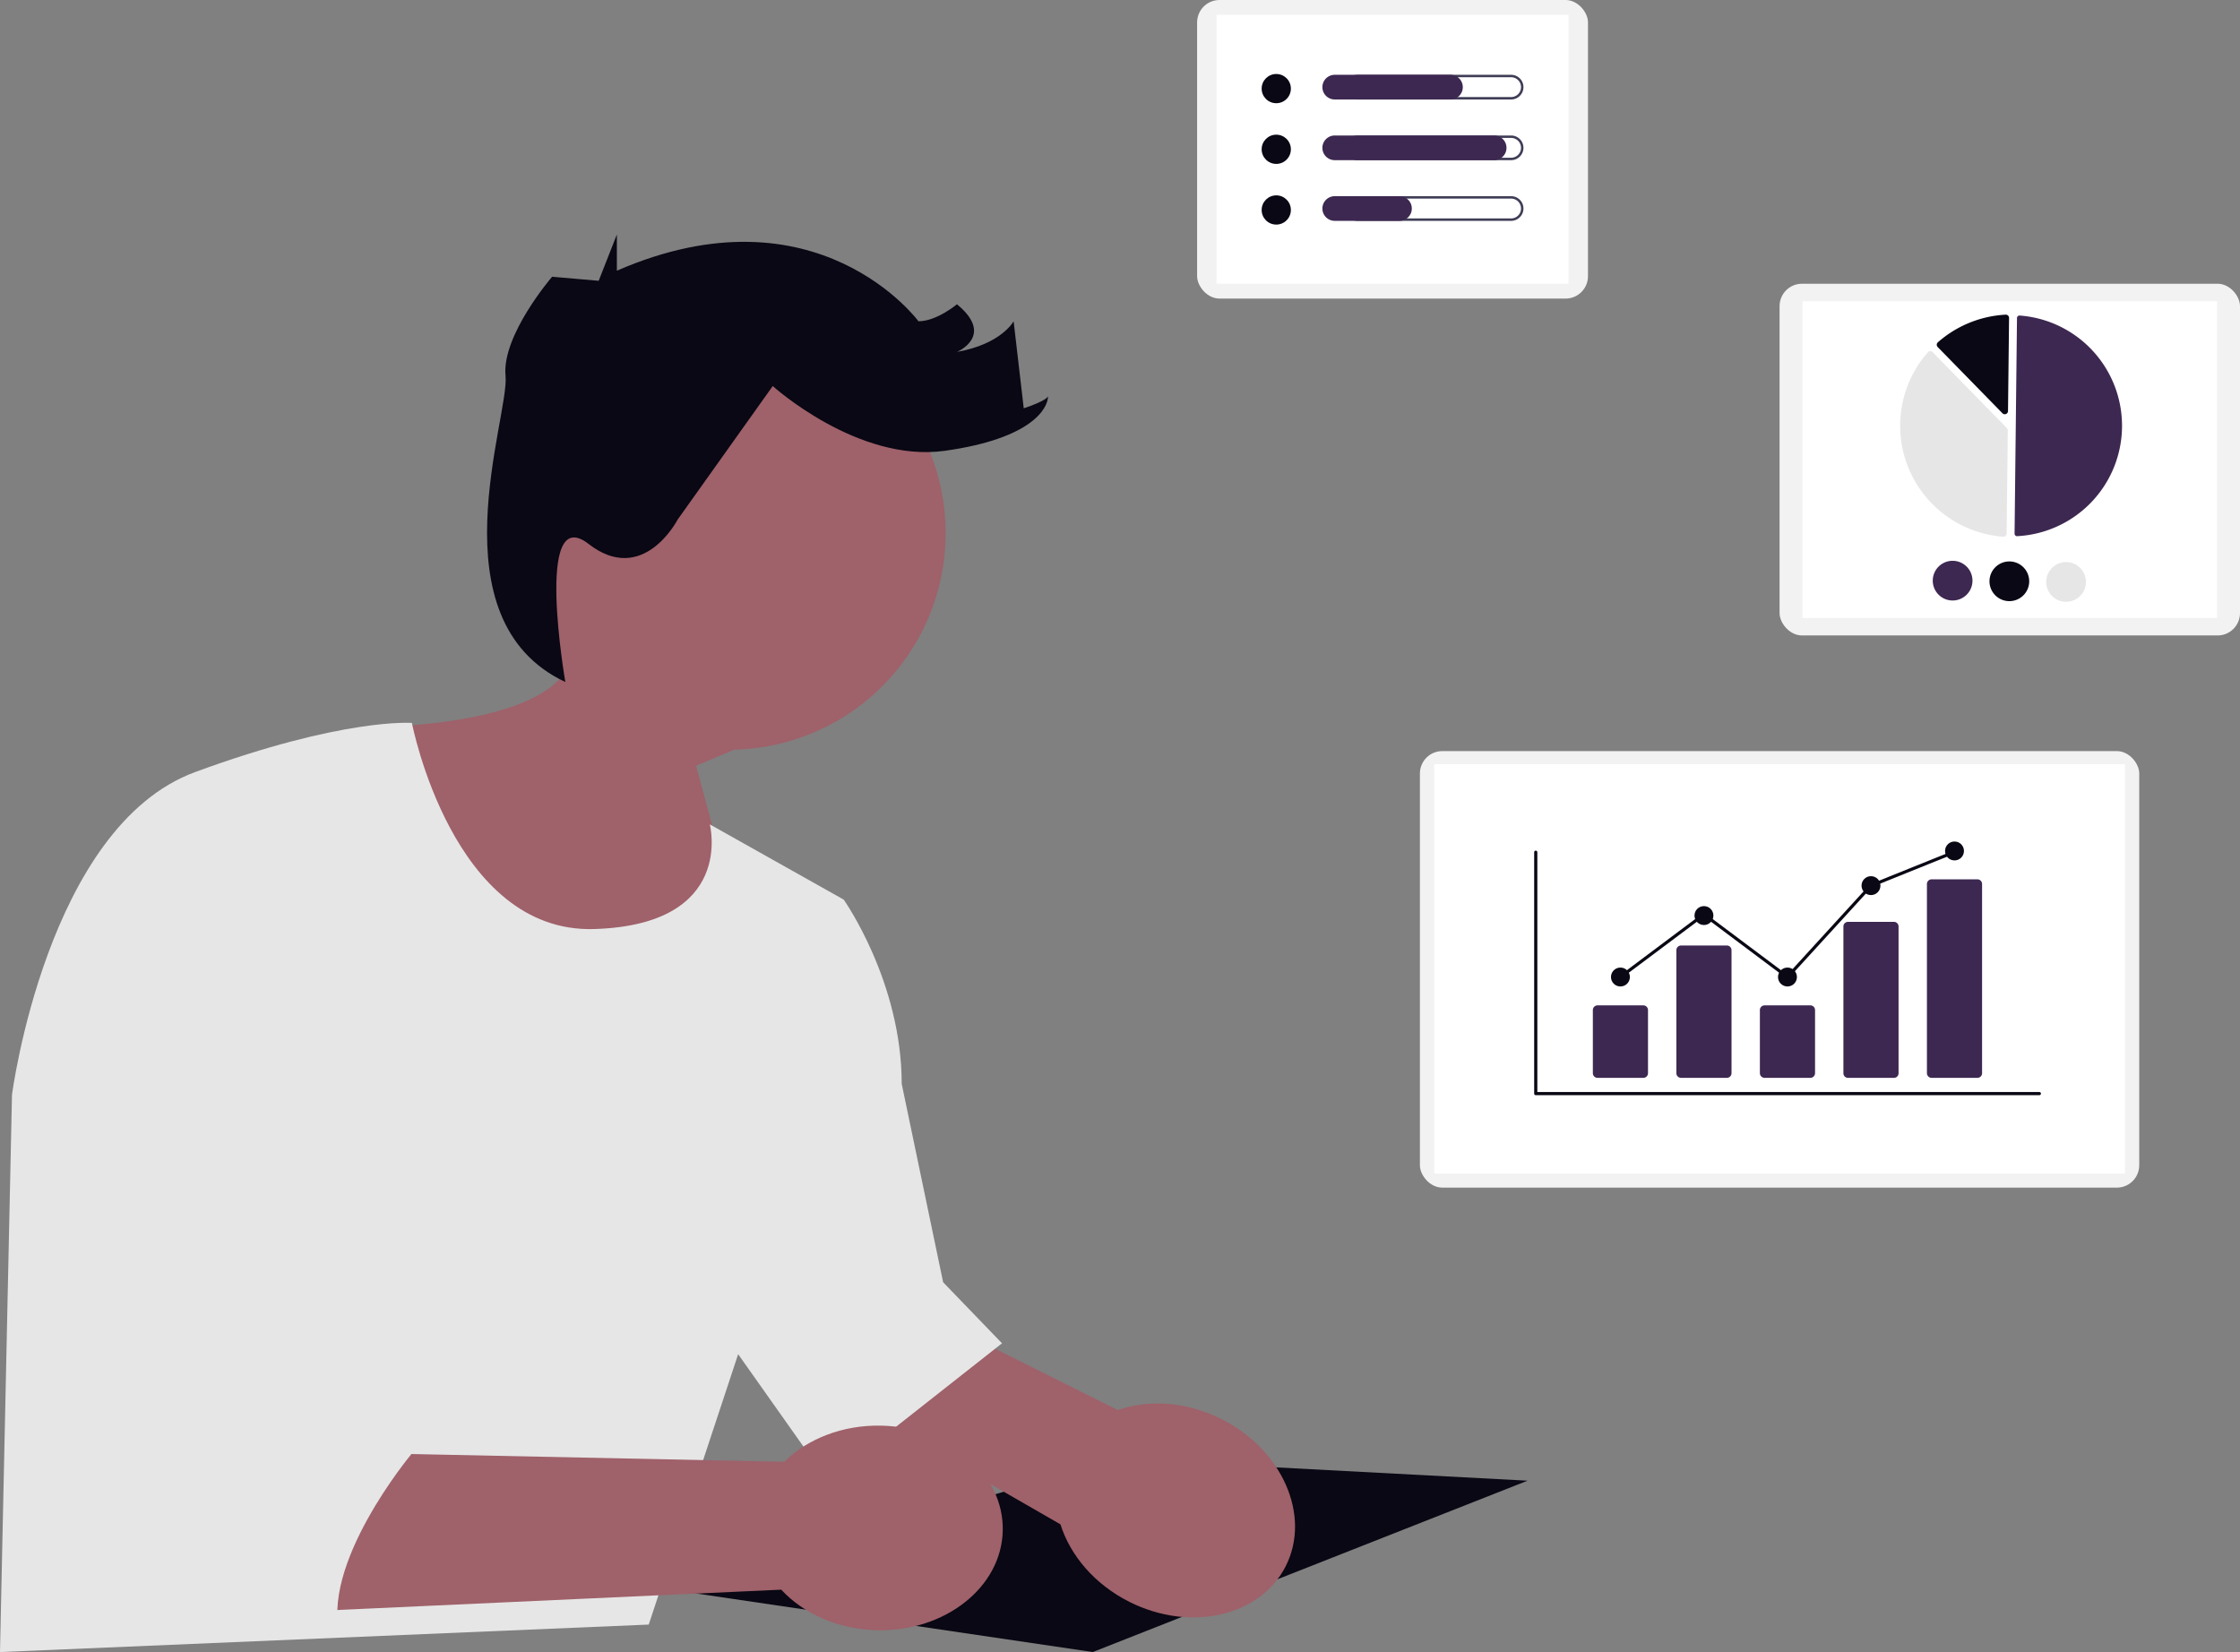 <svg xmlns="http://www.w3.org/2000/svg" xmlns:xlink="http://www.w3.org/1999/xlink" width="799.788" height="589.942" viewBox="0 0 799.788 589.942" role="img"><rect x="0" y="0" width="799.788" height="589.942" fill="#808080" stroke="none"/><g transform="translate(-580.75 -195.521)"><g transform="translate(580.75 279.264)"><path d="M327.223,123.869a77.328,77.328,0,1,1,76.183,98.7l-13.647,5.74L409.1,300.12l-99.737,18.791L268.827,214.577s58.838,1.1,73.859-19.181a77.244,77.244,0,0,1-15.463-71.527Z" transform="translate(-141.224 -38.612)" fill="#9f616a"></path><path d="M307.993,599.608,152.76,660.8,2,638.538l158.836-46.717Z" transform="translate(237.422 -154.604)" fill="#090814"></path><path d="M270.511,548.335,121.981,474.2,108.625,507.81l141.4,81.348c3.489,11.089,12.177,21.441,24.633,27.692,21.795,10.936,46.8,5.18,55.851-12.857s-1.28-41.525-23.075-52.461c-12.456-6.25-25.949-7.028-36.924-3.2Z" transform="translate(128.607 -128.563)" fill="#9f616a"></path><path d="M390.068,254.27s14.493,75.164,65.1,73.607S496.437,290.5,496.437,290.5l47.8,26.862s20.715,29.2,20.715,65.792l14.794,70.853,21.022,21.8-62.289,49.052-31.923-45.159-31.923,96.548L243,586.061l4.282-199.009s12.458-95.769,65.4-115.234,77.382-17.547,77.382-17.547Z" transform="translate(-243 -79.862)" fill="#e6e6e6"></path><path d="M323.9,84.394s30.355,27.464,61.433,23.128,36.859-15.177,36.859-19.514c0,0,0,1.445-8.673,4.336l-3.614-31.078s-4.336,8.151-20.237,10.942c0,0,13.732-5.737,0-17.012,0,0-7.227,6.071-13.732,6.071,0,0-36.137-49.146-107.688-18.068V30.285l-6.5,16.527-8.392-.73-8.23-.716S227.055,66.326,228.5,80.781s-25.972,87.057,21.344,109.3c0,0-11.226-64.488,8.288-49.311s31.8-8.673,31.8-8.673l33.969-47.7Z" transform="translate(-47.994 -30.285)" fill="#090814"></path><path d="M416.648,589.484,250.68,586.028l-8.028,57.045L415.6,635.147c7.9,8.53,20.181,14.169,34.113,14.489,24.378.559,44.516-15.342,44.979-35.518s-18.924-36.984-43.3-37.543c-13.933-.32-26.46,4.751-34.742,12.909Z" transform="translate(-136.659 -151.226)" fill="#9f616a"></path><path d="M626.737,430.822s5.45,34.259-10.9,45.938c0,0,5.45,42.045-7.786,55.281,0,0,24.324.985,19.559,13.729,0,0,35.723-5.943,31.051,8.851,0,0-33.059,39.677-25.094,65.387l-108.048-5.434L513.459,552.36" transform="translate(-511.892 -118.96)" fill="#e6e6e6"></path></g><rect width="164.394" height="125.592" rx="8" transform="translate(1216.144 296.843)" fill="#f2f2f2"></rect><rect width="148.056" height="113.111" transform="translate(1224.313 303.084)" fill="#fff"></rect><path d="M693.483,304.991h.059a39.474,39.474,0,0,0,.883-78.785.9.9,0,0,0-.681.236.891.891,0,0,0-.291.652l-.863,76.986a.9.9,0,0,0,.894.912Z" transform="translate(607.458 81.992)" fill="#3D2851"></path><path d="M667.344,237.433a1.163,1.163,0,0,1,.816.348l26.5,27.1a1.15,1.15,0,0,1,.33.822l-.413,36.838a1.145,1.145,0,0,1-.374.839,1.163,1.163,0,0,1-.874.3,39.733,39.733,0,0,1-26.87-65.862,1.164,1.164,0,0,1,.84-.393Z" transform="translate(602.638 83.496)" fill="#e6e6e6"></path><path d="M692.752,225.927a1.167,1.167,0,0,1,.793.324,1.146,1.146,0,0,1,.356.848l-.373,33.238a1.157,1.157,0,0,1-1.985.8l-23.127-23.652a1.16,1.16,0,0,1,.062-1.68,39.816,39.816,0,0,1,24.2-9.873Z" transform="translate(604.18 81.956)" fill="#090814"></path><path d="M681.007,310.621a7.09,7.09,0,1,1-7.01-7.169,7.09,7.09,0,0,1,7.01,7.169Z" transform="translate(604.012 92.328)" fill="#3D2851"></path><path d="M698.872,310.822a7.09,7.09,0,1,1-7.01-7.169A7.09,7.09,0,0,1,698.872,310.822Z" transform="translate(606.402 92.355)" fill="#090814"></path><path d="M716.738,311.022a7.09,7.09,0,1,1-7.01-7.169A7.09,7.09,0,0,1,716.738,311.022Z" transform="translate(608.792 92.382)" fill="#e6e6e6"></path><rect width="139.559" height="106.619" rx="8" transform="translate(1008.178 195.521)" fill="#f2f2f2"></rect><rect width="125.69" height="96.024" transform="translate(1015.113 200.82)" fill="#fff"></rect><ellipse cx="5.219" cy="5.219" rx="5.219" ry="5.219" transform="translate(1031.22 221.942)" fill="#090814"></ellipse><path d="M731.229,373.016a3.539,3.539,0,0,1,0,7.078H676.342a3.539,3.539,0,0,1,0-7.078h54.887m0-.867H676.342a4.406,4.406,0,1,0,0,8.812h54.887a4.406,4.406,0,1,0,0-8.812Z" transform="translate(389.061 -149.916)" fill="#3f3d56"></path><path d="M709.256,380.961H667.938a4.406,4.406,0,1,1,0-8.812h41.319a4.406,4.406,0,0,1,0,8.812Z" transform="translate(389.376 -149.916)" fill="#3D2851"></path><ellipse cx="5.219" cy="5.219" rx="5.219" ry="5.219" transform="translate(1031.22 243.613)" fill="#090814"></ellipse><path d="M731.229,395.53a3.539,3.539,0,0,1,0,7.078H676.342a3.539,3.539,0,0,1,0-7.078h54.887m0-.867H676.342a4.406,4.406,0,0,0,0,8.812h54.887a4.406,4.406,0,1,0,0-8.812Z" transform="translate(389.061 -150.76)" fill="#3f3d56"></path><path d="M724.859,403.476H667.938a4.406,4.406,0,1,1,0-8.812h56.921a4.406,4.406,0,0,1,0,8.812Z" transform="translate(389.376 -150.76)" fill="#3D2851"></path><ellipse cx="5.219" cy="5.219" rx="5.219" ry="5.219" transform="translate(1031.22 265.283)" fill="#090814"></ellipse><path d="M731.229,418.045a3.539,3.539,0,0,1,0,7.078H676.342a3.539,3.539,0,1,1,0-7.078h54.887m0-.867H676.342a4.406,4.406,0,1,0,0,8.812h54.887a4.406,4.406,0,1,0,0-8.812Z" transform="translate(389.061 -151.604)" fill="#3f3d56"></path><path d="M691.053,425.991H667.938a4.406,4.406,0,1,1,0-8.812h23.115a4.406,4.406,0,1,1,0,8.812Z" transform="translate(389.376 -151.604)" fill="#3D2851"></path><g transform="translate(1087.726 463.735)"><rect width="256.836" height="155.887" rx="8" transform="translate(0 0)" fill="#f2f2f2"></rect><rect width="246.626" height="146.224" transform="translate(5.105 4.655)" fill="#fff"></rect><path d="M428.482,358.025H248.7a.563.563,0,0,1-.563-.563V271.291a.563.563,0,1,1,1.125,0V356.9H428.482a.563.563,0,1,1,0,1.125Z" transform="translate(-207.337 -235.153)" fill="#090814"></path><path d="M298.277,381.273H281.925a1.672,1.672,0,0,1-1.67-1.67V357.061a1.672,1.672,0,0,1,1.67-1.67h16.352a1.672,1.672,0,0,1,1.67,1.67V379.6A1.672,1.672,0,0,1,298.277,381.273Z" transform="translate(-218.506 -264.59)" fill="#3D2851"></path><path d="M343.993,369.876H327.64a1.672,1.672,0,0,1-1.67-1.67V324.284a1.672,1.672,0,0,1,1.67-1.67h16.352a1.672,1.672,0,0,1,1.67,1.67v43.922A1.672,1.672,0,0,1,343.993,369.876Z" transform="translate(-234.401 -253.193)" fill="#3D2851"></path><path d="M389.708,381.273H373.356a1.672,1.672,0,0,1-1.67-1.67V357.061a1.672,1.672,0,0,1,1.67-1.67h16.352a1.672,1.672,0,0,1,1.67,1.67V379.6A1.672,1.672,0,0,1,389.708,381.273Z" transform="translate(-250.296 -264.59)" fill="#3D2851"></path><path d="M435.424,365.378H419.072a1.636,1.636,0,0,1-1.67-1.594V311.27a1.636,1.636,0,0,1,1.67-1.594h16.352a1.636,1.636,0,0,1,1.67,1.594v52.513A1.636,1.636,0,0,1,435.424,365.378Z" transform="translate(-266.192 -248.695)" fill="#3D2851"></path><path d="M481.14,357.28H464.787a1.672,1.672,0,0,1-1.67-1.67V288.057a1.672,1.672,0,0,1,1.67-1.67H481.14a1.672,1.672,0,0,1,1.67,1.67V355.61A1.672,1.672,0,0,1,481.14,357.28Z" transform="translate(-282.087 -240.597)" fill="#3D2851"></path><circle cx="3.376" cy="3.376" r="3.376" transform="translate(68.219 77.297)" fill="#090814"></circle><circle cx="3.376" cy="3.376" r="3.376" transform="translate(98.039 55.354)" fill="#090814"></circle><circle cx="3.376" cy="3.376" r="3.376" transform="translate(127.86 77.297)" fill="#090814"></circle><circle cx="3.376" cy="3.376" r="3.376" transform="translate(157.68 44.664)" fill="#090814"></circle><circle cx="3.376" cy="3.376" r="3.376" transform="translate(187.501 32.285)" fill="#090814"></circle><path d="M226.155,182.263l-29.891-22.389L166.78,181.958l-.674-.9,30.158-22.589,29.749,22.283L255.575,148.4l.118-.048,29.821-12.015.421,1.044-29.7,11.967Z" transform="translate(-94.848 -100.834)" fill="#090814"></path></g></g></svg>